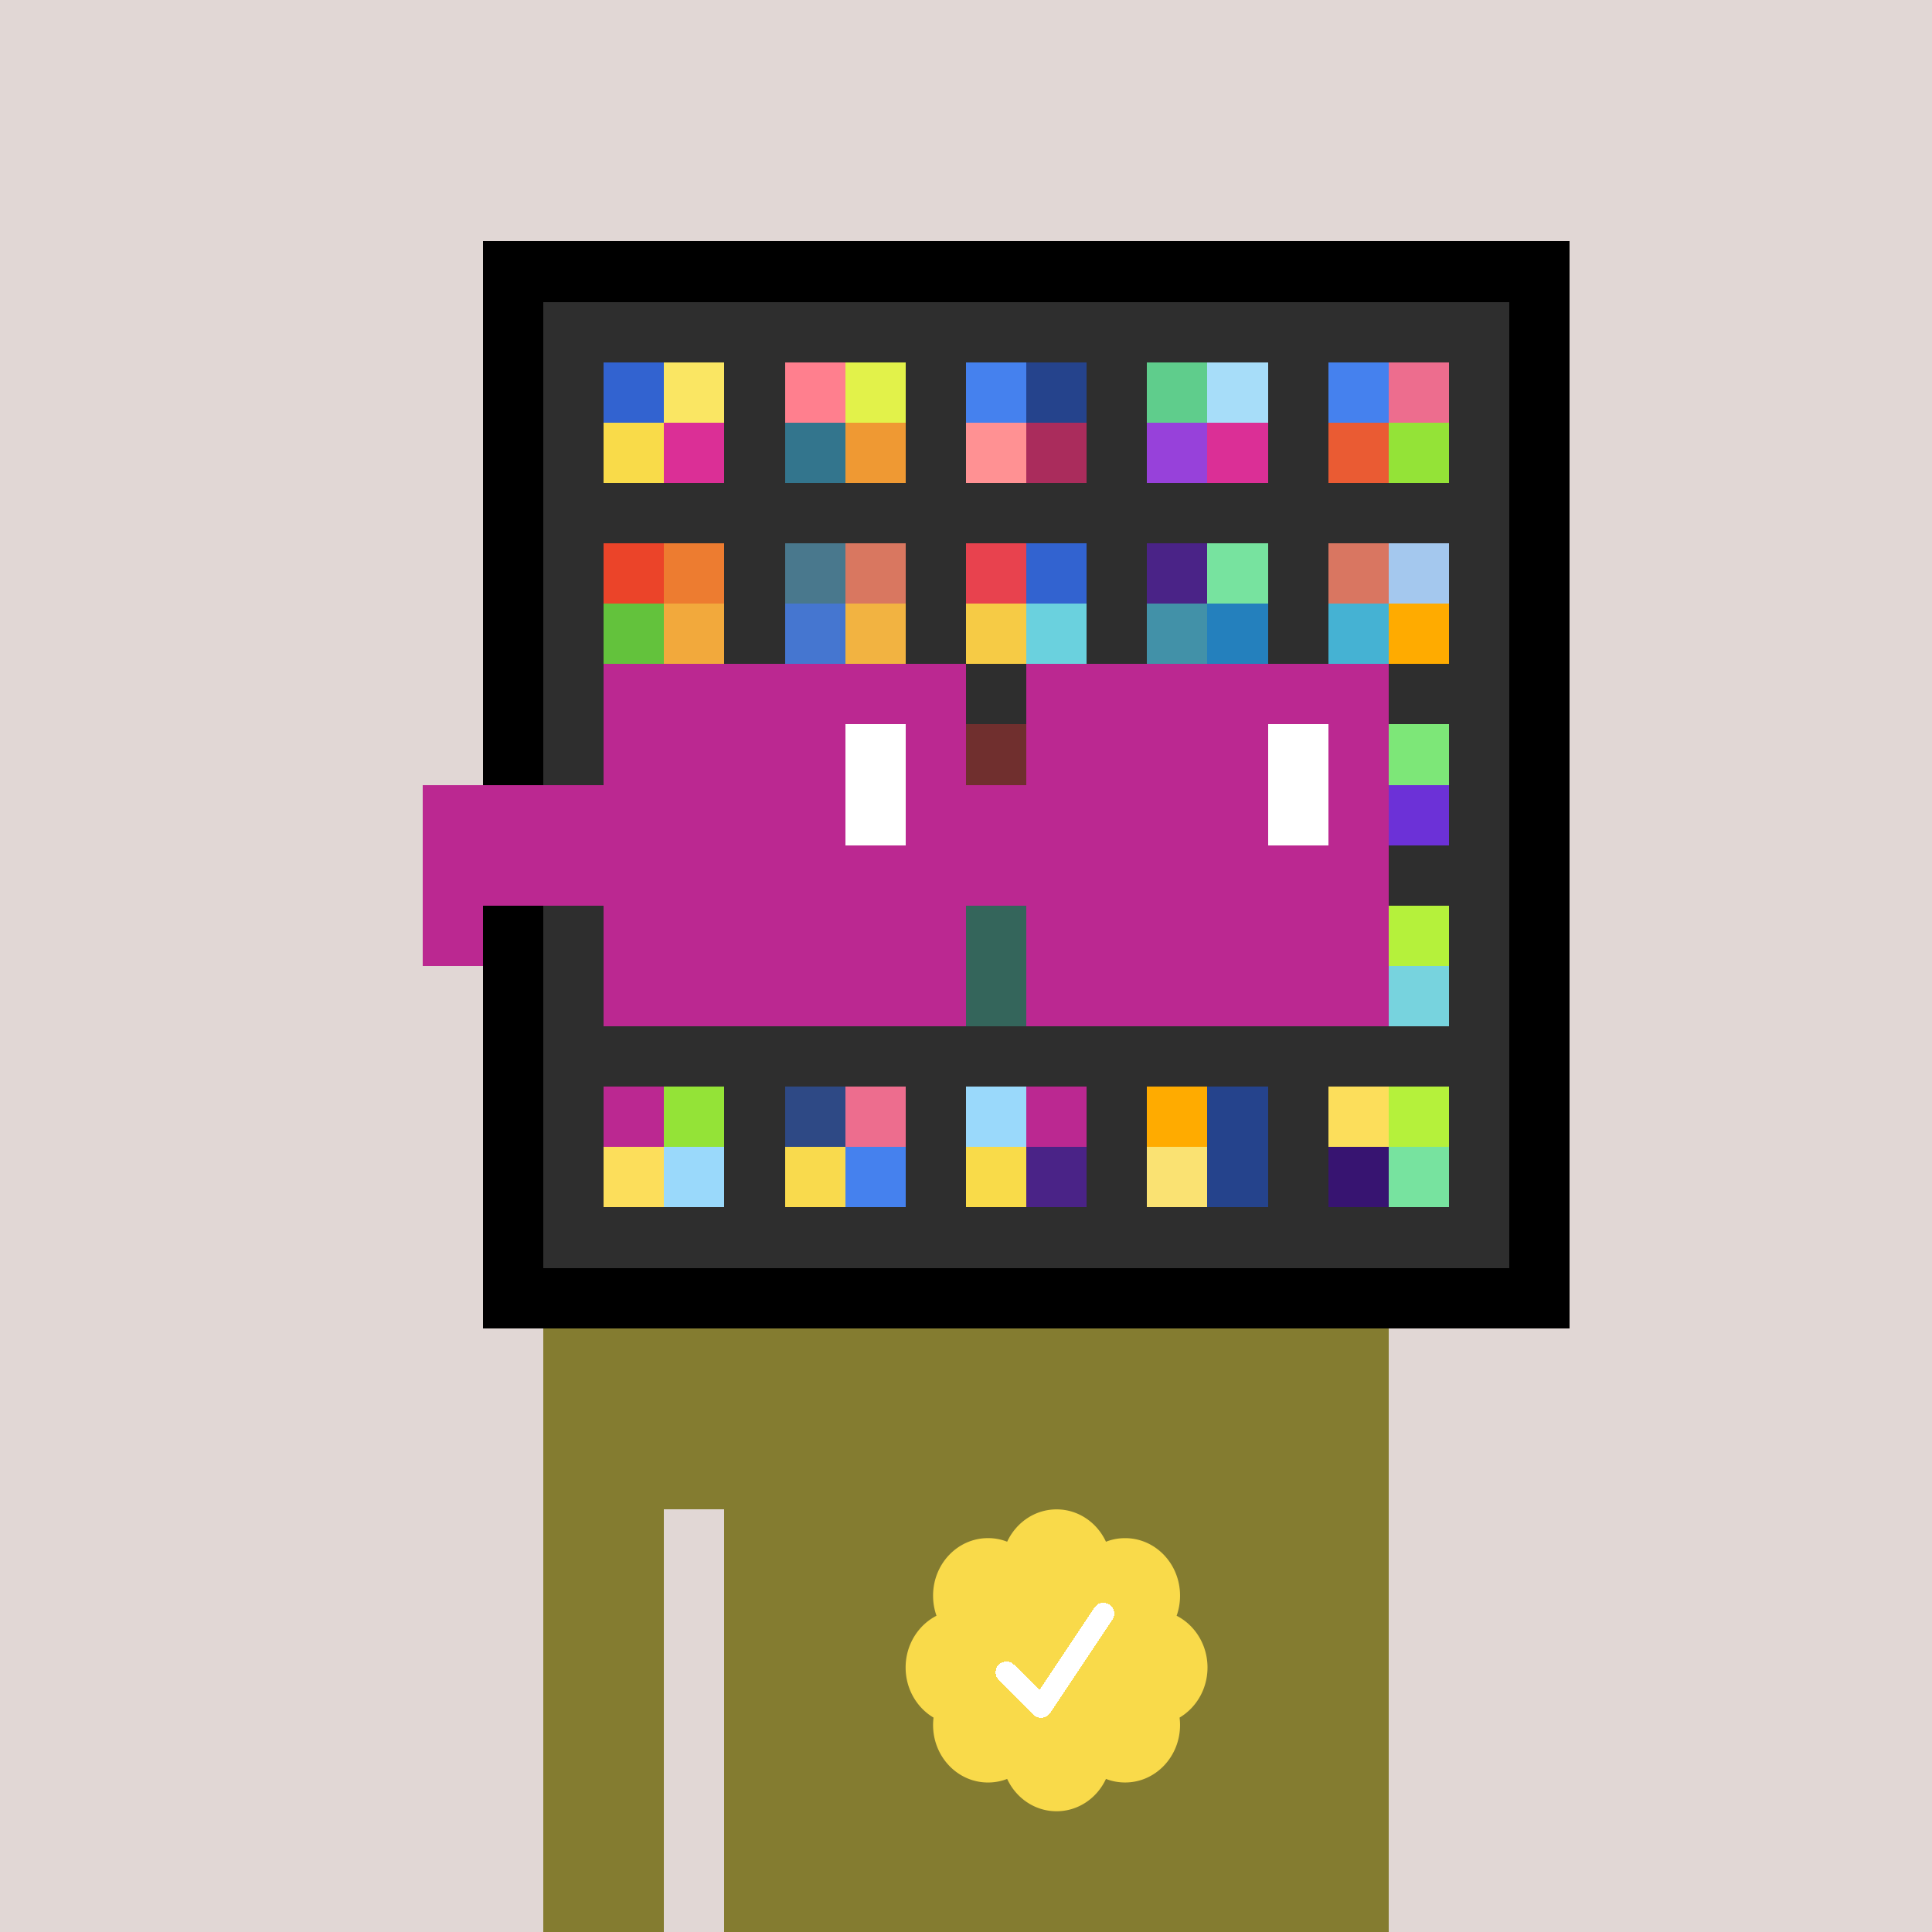 <svg xmlns="http://www.w3.org/2000/svg" viewBox="0 0 320 320" width="2000" height="2000" shape-rendering="crispEdges"><defs><style>.check{fill: #F9DA4A}</style></defs><path fill="#E1D7D5" d="M0 0h320v320H0z" /><path fill="#000000" d="M80 40h180v180H80z"/><path fill="#2E2E2E" d="M90 50h160v160H90z"/><path fill="#3263D0" d="M100 60h10v10h-10z"/><path fill="#F9DB49" d="M100 70h10v10h-10z"/><path fill="#FAE663" d="M110 60h10v10h-10z"/><path fill="#DB2F96" d="M110 70h10v10h-10z"/><path fill="#FF7F8E" d="M130 60h10v10h-10z"/><path fill="#33758D" d="M130 70h10v10h-10z"/><path fill="#E2F24A" d="M140 60h10v10h-10z"/><path fill="#EF9933" d="M140 70h10v10h-10z"/><path fill="#4581EE" d="M160 60h10v10h-10z"/><path fill="#FF9193" d="M160 70h10v10h-10z"/><path fill="#25438C" d="M170 60h10v10h-10z"/><path fill="#AA2C5C" d="M170 70h10v10h-10z"/><path fill="#5FCD8C" d="M190 60h10v10h-10z"/><path fill="#9741DA" d="M190 70h10v10h-10z"/><path fill="#A7DDF9" d="M200 60h10v10h-10z"/><path fill="#DB2F96" d="M200 70h10v10h-10z"/><path fill="#4581EE" d="M220 60h10v10h-10z"/><path fill="#EA5B33" d="M220 70h10v10h-10z"/><path fill="#ED6D8E" d="M230 60h10v10h-10z"/><path fill="#94E337" d="M230 70h10v10h-10z"/><path fill="#EB4429" d="M100 90h10v10h-10z"/><path fill="#63C23C" d="M100 100h10v10h-10z"/><path fill="#ED7C30" d="M110 90h10v10h-10z"/><path fill="#F2A93C" d="M110 100h10v10h-10z"/><path fill="#49788D" d="M130 90h10v10h-10z"/><path fill="#4576D0" d="M130 100h10v10h-10z"/><path fill="#D97760" d="M140 90h10v10h-10z"/><path fill="#F2B341" d="M140 100h10v10h-10z"/><path fill="#E8424E" d="M160 90h10v10h-10z"/><path fill="#F6CB45" d="M160 100h10v10h-10z"/><path fill="#3263D0" d="M170 90h10v10h-10z"/><path fill="#6AD1DE" d="M170 100h10v10h-10z"/><path fill="#4A2387" d="M190 90h10v10h-10z"/><path fill="#4291A8" d="M190 100h10v10h-10z"/><path fill="#77E39F" d="M200 90h10v10h-10z"/><path fill="#2480BD" d="M200 100h10v10h-10z"/><path fill="#D97661" d="M220 90h10v10h-10z"/><path fill="#45B2D3" d="M220 100h10v10h-10z"/><path fill="#A4C8EE" d="M230 90h10v10h-10z"/><path fill="#FFAB00" d="M230 100h10v10h-10z"/><path fill="#D5332F" d="M160 120h10v10h-10z"/><path fill="#7DE778" d="M230 120h10v10h-10z"/><path fill="#6C31D7" d="M230 130h10v10h-10z"/><path fill="#3EB8A1" d="M160 150h10v10h-10z"/><path fill="#3EB8A1" d="M160 160h10v10h-10z"/><path fill="#B5F13B" d="M230 150h10v10h-10z"/><path fill="#77D3DE" d="M230 160h10v10h-10z"/><path fill="#BB2891" d="M100 180h10v10h-10z"/><path fill="#FCDE5B" d="M100 190h10v10h-10z"/><path fill="#94E337" d="M110 180h10v10h-10z"/><path fill="#9AD9FB" d="M110 190h10v10h-10z"/><path fill="#2E4985" d="M130 180h10v10h-10z"/><path fill="#F9DA4D" d="M130 190h10v10h-10z"/><path fill="#ED6D8E" d="M140 180h10v10h-10z"/><path fill="#4581EE" d="M140 190h10v10h-10z"/><path fill="#9AD9FB" d="M160 180h10v10h-10z"/><path fill="#F9DB49" d="M160 190h10v10h-10z"/><path fill="#BB2891" d="M170 180h10v10h-10z"/><path fill="#4A2387" d="M170 190h10v10h-10z"/><path fill="#FFAB00" d="M190 180h10v10h-10z"/><path fill="#FAE272" d="M190 190h10v10h-10z"/><path fill="#25438C" d="M200 180h10v10h-10z"/><path fill="#25438C" d="M200 190h10v10h-10z"/><path fill="#FCDE5B" d="M220 180h10v10h-10z"/><path fill="#371471" d="M220 190h10v10h-10z"/><path fill="#B5F13B" d="M230 180h10v10h-10z"/><path fill="#77E39F" d="M230 190h10v10h-10z"/><path fill="#847C30" d="M90 220h20v100H90V220Zm20 0h10v30h-10v-30Zm10 0h110v100H120V220Z"/><path class="check" shape-rendering="geometricPrecision" d="M200 276.191c0-3.762-2.083-7.024-5.114-8.572a9.97 9.97 0 0 0 .567-3.333c0-5.262-4.072-9.519-9.091-9.519-1.118 0-2.19.199-3.18.595-1.472-3.184-4.586-5.362-8.181-5.362-3.595 0-6.704 2.184-8.182 5.357a8.604 8.604 0 0 0-3.182-.595c-5.023 0-9.09 4.262-9.09 9.524 0 1.176.198 2.295.565 3.333-3.028 1.548-5.112 4.805-5.112 8.572 0 3.559 1.862 6.661 4.624 8.299-.048.405-.077.81-.077 1.225 0 5.262 4.067 9.523 9.09 9.523 1.12 0 2.191-.204 3.179-.594 1.476 3.175 4.586 5.356 8.183 5.356 3.6 0 6.71-2.181 8.183-5.356.988.387 2.059.59 3.18.59 5.024 0 9.091-4.263 9.091-9.525 0-.413-.029-.818-.079-1.22 2.757-1.637 4.626-4.739 4.626-8.296v-.002Z" /><path fill="#fff" d="m184.249 268.252-10.319 15.476a1.785 1.785 0 0 1-2.478.496l-.274-.224-5.75-5.75a1.784 1.784 0 1 1 2.524-2.524l4.214 4.207 9.106-13.666a1.787 1.787 0 0 1 2.476-.493 1.784 1.784 0 0 1 .501 2.476v.002Z"/><path fill="#2E2E2E" fill-opacity=".6" d="M160 120h10v50h-10z"/><path fill="#fff" d="M130 120h-20v10h20v-10Zm0 10h-20v10h20v-10Zm0 10h-20v10h20v-10Zm0 10h-20v10h20v-10Z"/><path fill="#000" d="M150 120h-20v10h20v-10Zm0 10h-20v10h20v-10Zm0 10h-20v10h20v-10Zm0 10h-20v10h20v-10Z"/><path fill="#fff" d="M200 120h-20v10h20v-10Zm0 10h-20v10h20v-10Zm0 10h-20v10h20v-10Zm0 10h-20v10h20v-10Z"/><path fill="#000" d="M220 120h-20v10h20v-10Zm0 10h-20v10h20v-10Zm0 10h-20v10h20v-10Zm0 10h-20v10h20v-10Z"/><path fill="#BB2891" d="M160 110h-60v10h60v-10Zm70 0h-60v10h60v-10Zm-120 10h-10v10h10v-10Zm50 0h-10v10h10v-10Zm20 0h-10v10h10v-10Zm50 0h-10v10h10v-10Zm0 10h-10v10h10v-10Zm-120 10h-10v10h10v-10Zm50 0h-10v10h10v-10Zm20 0h-10v10h10v-10Zm50 0h-10v10h10v-10Zm-150 0H70v10h10v-10Zm0 10H70v10h10v-10Zm30 0h-10v10h10v-10Zm50 0h-10v10h10v-10Zm20 0h-10v10h10v-10Zm50 0h-10v10h10v-10Zm-70 10h-60v10h60v-10Zm70 0h-60v10h60v-10Zm-120-30H70v10h40v-10Zm70 0h-30v10h30v-10Z"/><path fill="#BB2891" d="M110 120h40v40h-40z"/><path fill="#BB2891" d="M180 120h40v40h-40z"/><path fill="#FFFFFF" d="M140 120h10v20h-10z"/><path fill="#FFFFFF" d="M210 120h10v20h-10z"/><path fill="#BB2891" d="M80 140h45v10H80v-10Zm45 0h45v10h-45v-10Z"/></svg>